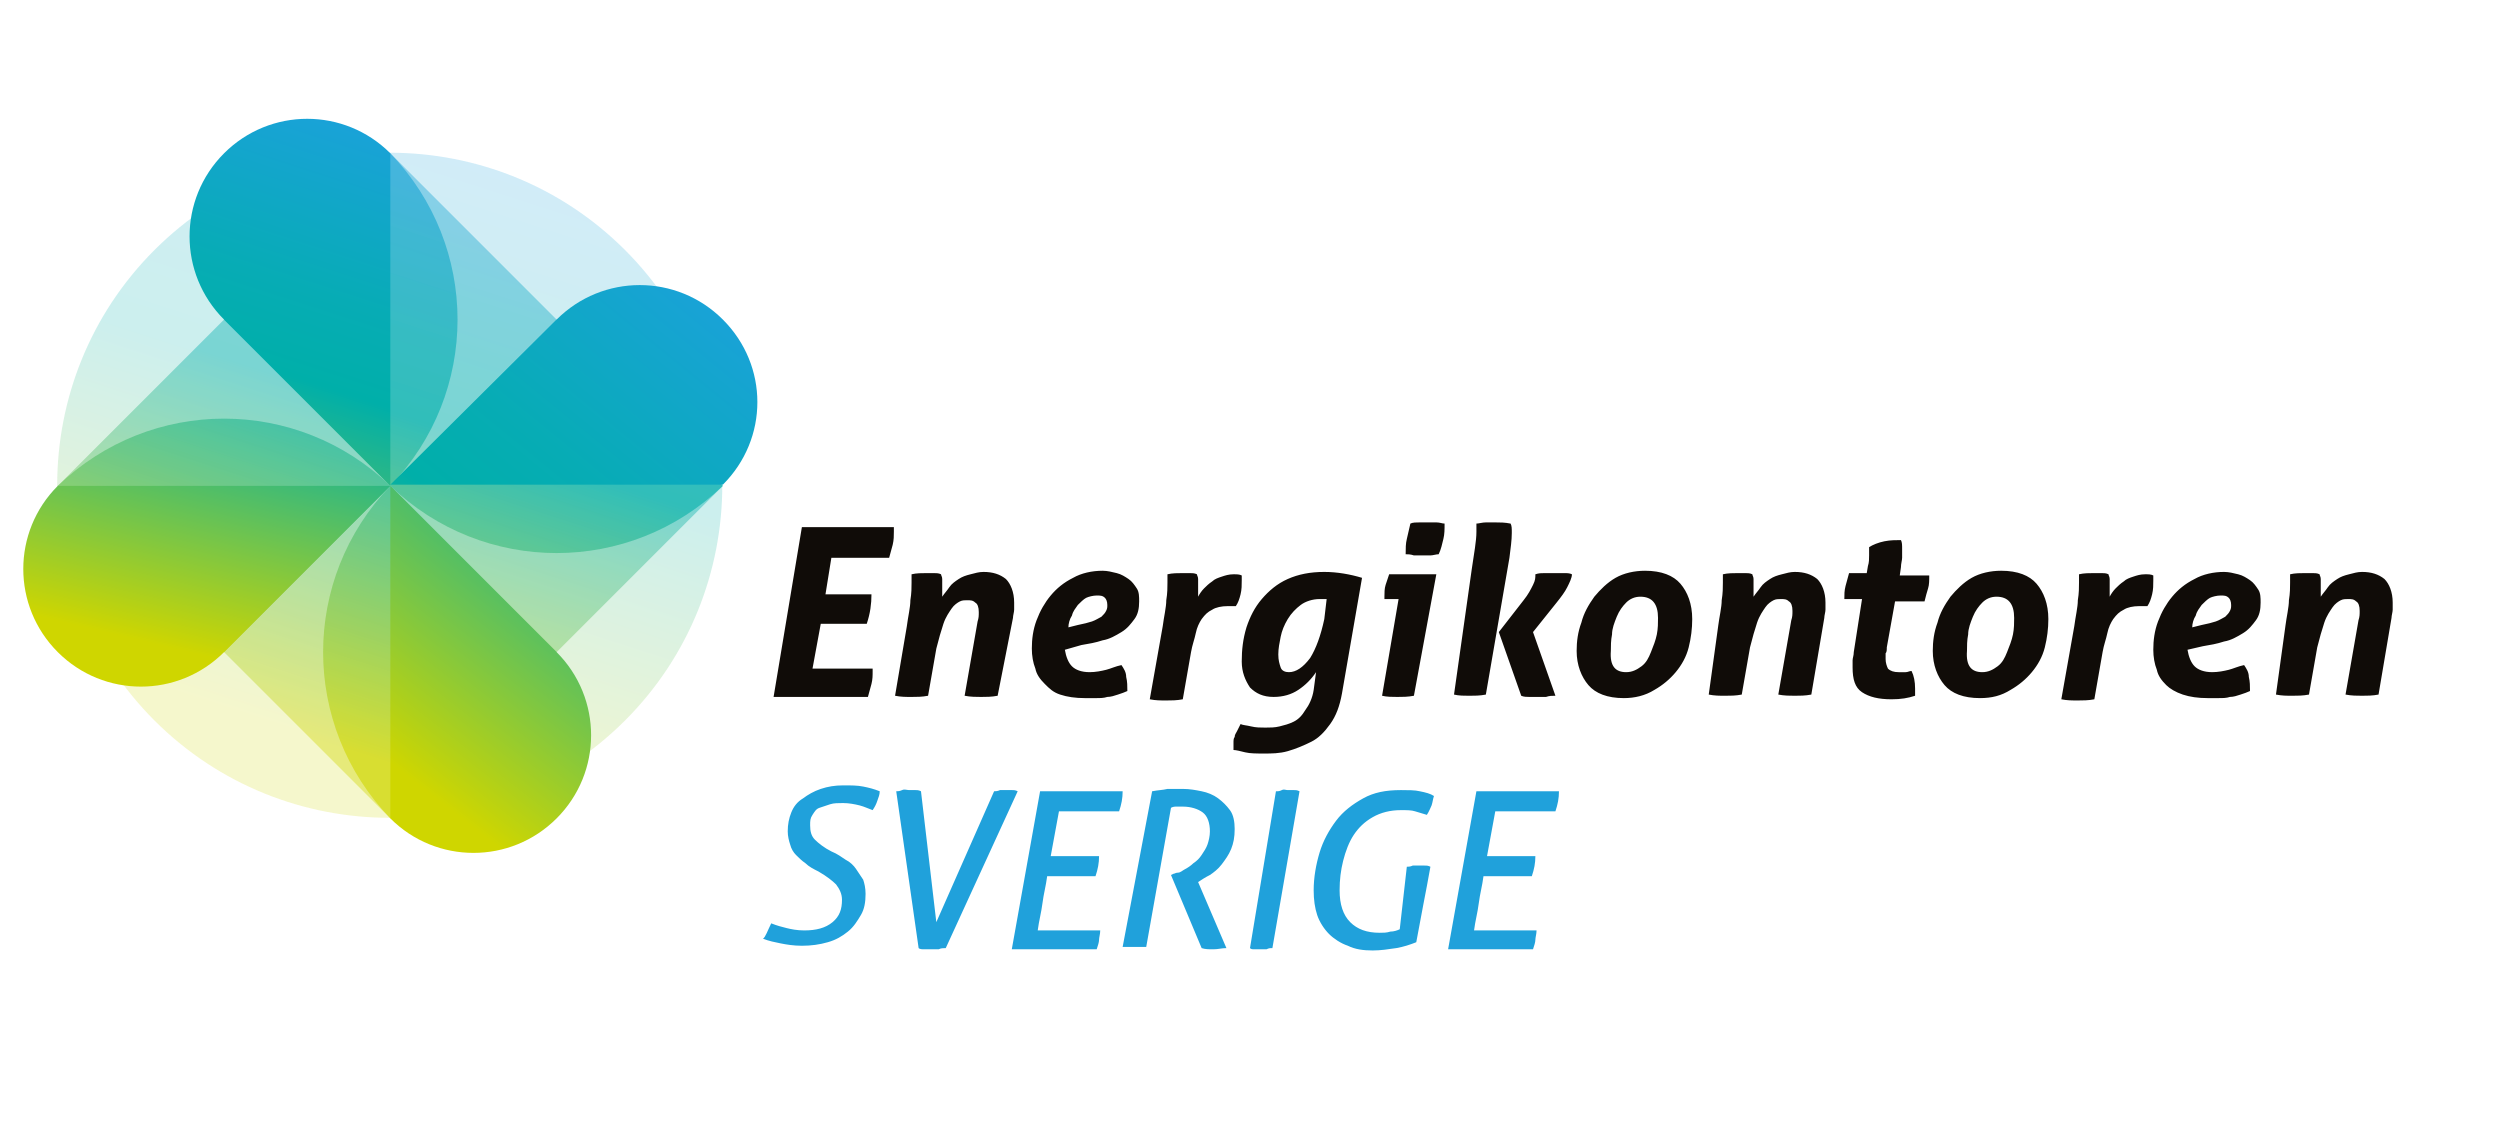<svg xmlns="http://www.w3.org/2000/svg" viewBox="0 0 212 96"><linearGradient id="a" gradientUnits="userSpaceOnUse" x1="-47.285" y1="-205.644" x2="-24.272" y2="-250.647" gradientTransform="scale(-1 1) rotate(-45 287.055 -96.99)"><stop offset="0" stop-color="#cfd600"/><stop offset=".564" stop-color="#00afa9"/><stop offset=".704" stop-color="#07acb5"/><stop offset=".957" stop-color="#18a3d5"/><stop offset="1" stop-color="#1ba1db"/></linearGradient><path opacity=".4" fill="url(#a)" d="M4.9 41.2l28.2 28.2 28.2-28.2L33.1 13z"/><linearGradient id="b" gradientUnits="userSpaceOnUse" x1="-47.258" y1="-205.631" x2="-24.245" y2="-250.634" gradientTransform="scale(-1 1) rotate(-45 287.055 -96.99)"><stop offset="0" stop-color="#cfd600"/><stop offset=".564" stop-color="#00afa9"/><stop offset=".704" stop-color="#07acb5"/><stop offset=".957" stop-color="#18a3d5"/><stop offset="1" stop-color="#1ba1db"/></linearGradient><path d="M13.1 21.2c-11 11-11 28.9 0 39.9s28.9 11 39.9 0 11-28.9 0-39.9-28.9-11-39.9 0z" opacity=".2" fill="url(#b)"/><linearGradient id="c" gradientUnits="userSpaceOnUse" x1="-59.225" y1="-211.751" x2="-36.212" y2="-256.755" gradientTransform="scale(-1 1) rotate(-45 287.055 -96.99)"><stop offset="0" stop-color="#cfd600"/><stop offset=".564" stop-color="#00afa9"/><stop offset=".704" stop-color="#07acb5"/><stop offset=".957" stop-color="#18a3d5"/><stop offset="1" stop-color="#1ba1db"/></linearGradient><path d="M33.1 41.2c7.9 7.6 20.3 7.6 28.2 0L47.2 27.1 33.1 41.2z" opacity=".6" fill="url(#c)"/><linearGradient id="d" gradientUnits="userSpaceOnUse" x1="-40.3" y1="-202.064" x2="-17.284" y2="-247.074" gradientTransform="scale(-1 1) rotate(-45 287.055 -96.99)"><stop offset="0" stop-color="#cfd600"/><stop offset=".564" stop-color="#00afa9"/><stop offset=".704" stop-color="#07acb5"/><stop offset=".957" stop-color="#18a3d5"/><stop offset="1" stop-color="#1ba1db"/></linearGradient><path d="M33.1 41.2c7.6-7.9 7.6-20.3 0-28.2L19 27.1l14.1 14.1z" opacity=".6" fill="url(#d)"/><linearGradient id="e" gradientUnits="userSpaceOnUse" x1="-35.339" y1="-199.54" x2="-12.329" y2="-244.536" gradientTransform="scale(-1 1) rotate(-45 287.055 -96.99)"><stop offset="0" stop-color="#cfd600"/><stop offset=".564" stop-color="#00afa9"/><stop offset=".704" stop-color="#07acb5"/><stop offset=".957" stop-color="#18a3d5"/><stop offset="1" stop-color="#1ba1db"/></linearGradient><path d="M33.1 41.2c-7.9-7.6-20.3-7.6-28.2 0L19 55.3l14.1-14.1z" opacity=".6" fill="url(#e)"/><linearGradient id="f" gradientUnits="userSpaceOnUse" x1="-54.265" y1="-209.211" x2="-31.25" y2="-254.218" gradientTransform="scale(-1 1) rotate(-45 287.055 -96.99)"><stop offset="0" stop-color="#cfd600"/><stop offset=".564" stop-color="#00afa9"/><stop offset=".704" stop-color="#07acb5"/><stop offset=".957" stop-color="#18a3d5"/><stop offset="1" stop-color="#1ba1db"/></linearGradient><path d="M33.1 41.2c-7.6 7.9-7.6 20.3 0 28.2l14.1-14.1-14.1-14.1z" opacity=".6" fill="url(#f)"/><linearGradient id="g" gradientUnits="userSpaceOnUse" x1="-223.302" y1="-38.718" x2="-199.351" y2="-85.556" gradientTransform="scale(-1 1) rotate(-45 -.049 -241.007)"><stop offset="0" stop-color="#cfd600"/><stop offset=".564" stop-color="#00afa9"/><stop offset=".704" stop-color="#07acb5"/><stop offset=".957" stop-color="#18a3d5"/><stop offset="1" stop-color="#1ba1db"/></linearGradient><path d="M19 27.1c-3.9-3.9-3.9-10.2 0-14.1 3.9-3.9 10.2-3.9 14.1 0v28.2L19 27.1" fill="url(#g)"/><linearGradient id="h" gradientUnits="userSpaceOnUse" x1="-219.937" y1="-42.207" x2="-198.7" y2="-76.648" gradientTransform="scale(-1 1) rotate(-45 -.049 -241.007)"><stop offset="0" stop-color="#cfd600"/><stop offset=".564" stop-color="#00afa9"/><stop offset=".704" stop-color="#07acb5"/><stop offset=".957" stop-color="#18a3d5"/><stop offset="1" stop-color="#1ba1db"/></linearGradient><path d="M4.9 41.2C1 45.1 1 51.4 4.9 55.3c3.9 3.9 10.2 3.9 14.1 0l14.1-14.1H4.9" fill="url(#h)"/><linearGradient id="i" gradientUnits="userSpaceOnUse" x1="-140.304" y1="171.807" x2="-146.808" y2="224.009" gradientTransform="scale(1 -1) rotate(-45 -339.038 -155.528)"><stop offset="0" stop-color="#cfd600"/><stop offset=".564" stop-color="#00afa9"/><stop offset=".704" stop-color="#07acb5"/><stop offset=".957" stop-color="#18a3d5"/><stop offset="1" stop-color="#1ba1db"/></linearGradient><path d="M33.1 69.4c3.9 3.9 10.2 3.9 14.1 0 3.9-3.9 3.9-10.2 0-14.1L33.1 41.2v28.2" fill="url(#i)"/><linearGradient id="j" gradientUnits="userSpaceOnUse" x1="-93.606" y1="107.842" x2="-27.168" y2="100.895" gradientTransform="rotate(-44.838 -76.064 -44.525)"><stop offset="0" stop-color="#cfd600"/><stop offset=".564" stop-color="#00afa9"/><stop offset=".704" stop-color="#07acb5"/><stop offset=".957" stop-color="#18a3d5"/><stop offset="1" stop-color="#1ba1db"/></linearGradient><path d="M47.2 27.1c3.9-3.9 10.2-3.9 14.1 0 3.9 3.9 3.9 10.1 0 14H33.1l14.1-14" fill="url(#j)"/><path d="M68 44.7h7.8v.4c0 .3 0 .7-.1 1.1-.1.4-.2.7-.3 1.1h-4.9l-.5 3.1h3.9c0 .8-.1 1.6-.4 2.5h-3.9l-.7 3.8H74v.2c0 .4 0 .7-.1 1.1-.1.4-.2.7-.3 1.1h-8L68 44.7zm8.9 8.4c.1-.8.3-1.6.3-2.2.1-.6.1-1.1.1-1.5v-.7c.4-.1.9-.1 1.3-.1h.6c.2 0 .4 0 .6.1 0 .1.1.2.1.4v1.5c.2-.3.4-.5.6-.8.2-.3.5-.5.8-.7.3-.2.6-.3 1-.4.4-.1.7-.2 1.1-.2.8 0 1.4.2 1.9.6.4.4.7 1.1.7 2v.6c0 .2-.1.5-.1.7L84.6 59c-.5.1-1 .1-1.4.1s-.9 0-1.4-.1l1.1-6.3c.1-.3.1-.5.1-.8 0-.4-.1-.7-.3-.8-.2-.2-.4-.2-.7-.2-.2 0-.4 0-.6.1-.2.1-.5.3-.7.6-.2.3-.5.7-.7 1.3s-.4 1.3-.6 2.1l-.7 4c-.5.1-1 .1-1.4.1-.5 0-.9 0-1.4-.1l1-5.9zm13.4 2c.1.6.3 1.1.6 1.4.3.3.8.5 1.5.5.5 0 1-.1 1.4-.2.4-.1.8-.3 1.3-.4.2.3.4.6.4 1 .1.4.1.8.1 1.2-.2.1-.5.2-.8.3-.3.1-.6.2-.9.2-.3.1-.6.1-1 .1H92c-.8 0-1.5-.1-2.1-.3s-.9-.5-1.3-.9-.7-.8-.8-1.3c-.2-.5-.3-1.1-.3-1.7 0-.8.1-1.6.4-2.4.3-.8.7-1.5 1.2-2.1s1.1-1.1 1.9-1.5c.7-.4 1.6-.6 2.5-.6.4 0 .8.1 1.2.2.4.1.7.3 1 .5s.5.5.7.8c.2.3.2.7.2 1.1 0 .6-.1 1.1-.4 1.5-.3.4-.6.8-1.1 1.1-.5.3-1 .6-1.6.7-.6.2-1.2.3-1.8.4l-1.4.4zm1.1-2.1c.5-.1.9-.2 1.2-.3.3-.1.6-.3.8-.4.2-.2.3-.3.4-.5s.1-.3.1-.5c0-.3-.1-.5-.2-.6-.2-.2-.4-.2-.7-.2-.3 0-.7.1-.9.2s-.5.4-.7.6c-.2.3-.4.5-.5.9-.2.3-.3.7-.3 1l.8-.2zm7.2.1c.1-.8.3-1.6.3-2.2.1-.6.1-1.1.1-1.5v-.7c.4-.1.9-.1 1.3-.1h.6c.2 0 .4 0 .6.1 0 .1.1.2.1.4v1.5c.1-.2.3-.5.5-.7.2-.2.4-.4.7-.6.2-.2.5-.3.8-.4.3-.1.6-.2 1-.2.3 0 .5 0 .7.1v.4c0 .4 0 .8-.1 1.2-.1.4-.2.7-.4 1h-.7c-.5 0-1 .1-1.3.3-.4.2-.6.4-.9.8-.2.3-.4.7-.5 1.2-.1.5-.3 1-.4 1.6l-.7 4c-.5.1-1 .1-1.4.1-.5 0-.9 0-1.4-.1l1.1-6.2zm13 3.9c-.4.6-.9 1.1-1.5 1.5-.6.4-1.3.6-2.1.6-.9 0-1.5-.3-2-.8-.4-.6-.7-1.3-.7-2.2 0-1 .1-1.9.4-2.9.3-.9.7-1.7 1.3-2.4s1.3-1.3 2.2-1.7c.9-.4 1.9-.6 3.1-.6 1.1 0 2.2.2 3.2.5l-1.7 9.8c-.2 1.1-.5 1.9-1 2.6-.5.7-1 1.2-1.6 1.5s-1.3.6-2 .8-1.4.2-2 .2-1.2 0-1.6-.1c-.4-.1-.8-.2-1-.2V63c0-.2 0-.4.1-.5 0-.2.1-.3.2-.5l.3-.6c.2.1.5.1.9.2s.8.1 1.2.1c.4 0 .8 0 1.2-.1.4-.1.8-.2 1.2-.4s.7-.5 1-1c.3-.4.6-1 .7-1.7l.2-1.5zm.9-6.2h-.6c-.6 0-1.2.2-1.6.5-.4.3-.8.7-1.1 1.2s-.5 1-.6 1.5c-.1.5-.2 1-.2 1.5s.1.8.2 1.1.4.4.7.4c.6 0 1.2-.4 1.8-1.2.5-.8.9-1.9 1.2-3.3l.2-1.7zm6.1 0h-1.2v-.2c0-.3 0-.7.1-1l.3-.9h4L119.9 59c-.5.1-1 .1-1.4.1-.4 0-.9 0-1.3-.1l1.4-8.2zm.6-3.8c0-.5 0-.9.1-1.3s.2-.9.3-1.3c.2-.1.5-.1.8-.1h1.4c.3 0 .5.1.7.1 0 .5 0 .9-.1 1.3s-.2.9-.4 1.3c-.2 0-.5.1-.7.1h-1.4c-.3-.1-.5-.1-.7-.1zm5.6 1.3c.2-1.4.4-2.4.4-3.2v-.7c.2 0 .5-.1.8-.1h.8c.4 0 .8 0 1.3.1.1.2.1.4.1.8 0 .6-.1 1.3-.2 2.1l-2 11.6c-.5.1-1 .1-1.4.1-.4 0-.9 0-1.3-.1l1.5-10.6zm2.3 5.3l2.1-2.7c.4-.5.6-.9.8-1.3s.2-.6.2-.9c.3-.1.5-.1.8-.1h1.6c.3 0 .5 0 .7.1 0 .3-.2.7-.4 1.1-.2.4-.5.8-.9 1.3l-2 2.5 1.9 5.4c-.3 0-.5 0-.8.1h-1.4c-.2 0-.5 0-.7-.1l-1.9-5.4zm10.6 5.6c-1.4 0-2.4-.4-3-1.1-.6-.7-1-1.7-1-2.9 0-.8.1-1.6.4-2.4.2-.8.6-1.5 1.1-2.2.5-.6 1.1-1.2 1.8-1.6s1.6-.6 2.5-.6c1.4 0 2.4.4 3 1.1.6.7 1 1.7 1 3 0 .8-.1 1.6-.3 2.4-.2.8-.6 1.5-1.1 2.1-.5.6-1.1 1.1-1.8 1.5-.8.5-1.7.7-2.6.7zm.2-2.2c.5 0 .9-.2 1.3-.5s.6-.7.8-1.2.4-1 .5-1.5c.1-.5.1-1 .1-1.4 0-1.2-.5-1.8-1.5-1.8-.5 0-.9.2-1.2.5-.3.3-.6.7-.8 1.2-.2.5-.4 1-.4 1.5-.1.5-.1 1-.1 1.4-.1 1.3.4 1.8 1.3 1.8zm7.8-3.9c.1-.8.3-1.6.3-2.2.1-.6.1-1.1.1-1.5v-.7c.4-.1.9-.1 1.3-.1h.6c.2 0 .4 0 .6.1 0 .1.1.2.1.4v1.5c.2-.3.4-.5.6-.8.2-.3.5-.5.8-.7.3-.2.6-.3 1-.4.4-.1.7-.2 1.1-.2.8 0 1.4.2 1.9.6.4.4.7 1.1.7 2v.6c0 .2-.1.5-.1.7l-1.1 6.5c-.5.1-1 .1-1.4.1s-.9 0-1.4-.1l1.1-6.3c.1-.3.1-.5.1-.8 0-.4-.1-.7-.3-.8-.2-.2-.4-.2-.7-.2-.2 0-.4 0-.6.1-.2.1-.5.3-.7.6-.2.3-.5.7-.7 1.3s-.4 1.3-.6 2.1l-.7 4c-.5.1-1 .1-1.4.1-.5 0-.9 0-1.4-.1l.8-5.8zm12.2-2.3h-1.5c0-.4 0-.7.1-1.1s.2-.7.3-1.1h1.5l.1-.6c.1-.3.1-.6.1-.9v-.7c.3-.2.8-.4 1.3-.5.5-.1 1-.1 1.4-.1.1.2.1.4.1.8v.7c0 .2-.1.5-.1.8l-.1.7h2.5c0 .4 0 .8-.1 1.1-.1.3-.2.7-.3 1.1h-2.5l-.7 3.9c0 .2 0 .4-.1.5v.5c0 .3.1.6.2.8.2.2.5.3.9.3h.6c.2 0 .3-.1.5-.1.2.4.3.9.3 1.5v.6c-.6.2-1.2.3-2 .3-1.1 0-1.9-.2-2.5-.6s-.8-1.1-.8-2.1V56c0-.2.1-.4.1-.7l.7-4.5zm10 8.4c-1.4 0-2.4-.4-3-1.1-.6-.7-1-1.7-1-2.9 0-.8.1-1.6.4-2.4.2-.8.6-1.5 1.1-2.2.5-.6 1.1-1.2 1.8-1.6s1.6-.6 2.5-.6c1.4 0 2.4.4 3 1.1.6.7 1 1.7 1 3 0 .8-.1 1.6-.3 2.4-.2.8-.6 1.5-1.1 2.1-.5.6-1.1 1.1-1.8 1.5-.8.5-1.6.7-2.6.7zm.2-2.2c.5 0 .9-.2 1.3-.5s.6-.7.8-1.2.4-1 .5-1.5c.1-.5.1-1 .1-1.4 0-1.2-.5-1.8-1.5-1.8-.5 0-.9.2-1.2.5-.3.3-.6.7-.8 1.2-.2.5-.4 1-.4 1.5-.1.5-.1 1-.1 1.4-.1 1.3.4 1.8 1.3 1.8zm7.8-3.9c.1-.8.3-1.6.3-2.2.1-.6.1-1.1.1-1.5v-.7c.4-.1.9-.1 1.3-.1h.6c.2 0 .4 0 .6.1 0 .1.1.2.1.4v1.5c.1-.2.3-.5.5-.7.2-.2.4-.4.7-.6.2-.2.5-.3.8-.4.3-.1.6-.2 1-.2.3 0 .5 0 .7.1v.4c0 .4 0 .8-.1 1.2-.1.4-.2.7-.4 1h-.7c-.5 0-1 .1-1.3.3-.4.2-.6.4-.9.8-.2.3-.4.7-.5 1.2-.1.5-.3 1-.4 1.6l-.7 4c-.5.1-1 .1-1.4.1-.5 0-.9 0-1.4-.1l1.1-6.2zm9.6 2c.1.6.3 1.1.6 1.4.3.3.8.5 1.5.5.5 0 1-.1 1.4-.2.4-.1.8-.3 1.3-.4.2.3.4.6.4 1 .1.4.1.8.1 1.2-.2.1-.5.2-.8.3-.3.1-.6.2-.9.2-.3.1-.6.1-1 .1h-.9c-.8 0-1.5-.1-2.1-.3s-1.1-.5-1.4-.8c-.4-.4-.7-.8-.8-1.3-.2-.5-.3-1.1-.3-1.7 0-.8.1-1.6.4-2.4.3-.8.7-1.5 1.2-2.1s1.1-1.1 1.9-1.5c.7-.4 1.6-.6 2.5-.6.4 0 .8.1 1.2.2.4.1.7.3 1 .5s.5.5.7.8c.2.3.2.7.2 1.1 0 .6-.1 1.1-.4 1.5-.3.4-.6.8-1.1 1.1-.5.3-1 .6-1.6.7-.6.2-1.2.3-1.8.4l-1.3.3zm1.2-2.1c.5-.1.9-.2 1.2-.3.3-.1.6-.3.8-.4.2-.2.3-.3.4-.5s.1-.3.1-.5c0-.3-.1-.5-.2-.6-.2-.2-.4-.2-.7-.2-.3 0-.7.1-.9.2s-.5.4-.7.6c-.2.3-.4.5-.5.9-.2.3-.3.7-.3 1l.8-.2zm7.1.1c.1-.8.3-1.6.3-2.2.1-.6.1-1.1.1-1.5v-.7c.4-.1.9-.1 1.3-.1h.6c.2 0 .4 0 .6.1 0 .1.1.2.1.4v1.5c.2-.3.4-.5.6-.8.2-.3.5-.5.8-.7.3-.2.6-.3 1-.4.4-.1.7-.2 1.1-.2.8 0 1.4.2 1.9.6.4.4.7 1.1.7 2v.6c0 .2-.1.5-.1.7l-1.1 6.5c-.5.1-1 .1-1.4.1s-.9 0-1.4-.1l1.1-6.3c.1-.3.1-.5.1-.8 0-.4-.1-.7-.3-.8-.2-.2-.4-.2-.7-.2-.2 0-.4 0-.6.1-.2.1-.5.3-.7.6-.2.3-.5.7-.7 1.3s-.4 1.3-.6 2.1l-.7 4c-.5.1-1 .1-1.4.1-.5 0-.9 0-1.4-.1l.8-5.8z" fill="#100c08"/><path d="M65.4 78.3c.5.2.9.3 1.3.4s.9.2 1.5.2c1 0 1.8-.2 2.4-.7.6-.5.8-1.1.8-1.9 0-.5-.2-.9-.5-1.3-.3-.3-.8-.7-1.5-1.1-.4-.2-.8-.4-1.1-.7-.3-.2-.6-.5-.8-.7s-.4-.5-.5-.9c-.1-.3-.2-.7-.2-1.1 0-.6.1-1.1.3-1.6.2-.5.5-.9 1-1.2.4-.3.9-.6 1.5-.8.6-.2 1.2-.3 1.9-.3s1.2 0 1.7.1.9.2 1.4.4c0 .3-.1.5-.2.8-.1.3-.2.5-.4.8-.3-.1-.7-.3-1.1-.4-.4-.1-.9-.2-1.4-.2-.4 0-.8 0-1.1.1l-.9.3c-.3.1-.4.3-.6.6s-.2.5-.2.9c0 .5.1.9.4 1.2.3.3.8.7 1.4 1 .5.2.9.5 1.2.7.4.2.7.5.9.8l.6.9c.1.3.2.7.2 1.2 0 .7-.1 1.3-.4 1.8s-.6 1-1.1 1.4c-.5.4-1 .7-1.7.9-.7.2-1.4.3-2.2.3-.7 0-1.3-.1-1.8-.2s-1-.2-1.5-.4c.2-.1.4-.7.7-1.3zM76 67.1c.1 0 .3 0 .5-.1s.4 0 .6 0h.5c.2 0 .3 0 .5.1l1.3 11.1 4.9-11.1c.1 0 .3 0 .5-.1h1c.2 0 .3 0 .5.1l-6.1 13.3c-.2 0-.4 0-.6.1h-1.2c-.2 0-.4 0-.5-.1L76 67.1zm12.2 0h7c0 .6-.1 1.1-.3 1.7h-5.1l-.7 3.8h4.1c0 .6-.1 1.1-.3 1.7h-4.1c-.1.8-.3 1.5-.4 2.3s-.3 1.5-.4 2.3h5.3c0 .3-.1.6-.1.8s-.1.5-.2.8h-7.2l2.4-13.4zm9.5 0c.5-.1.9-.1 1.3-.2h1.3c.6 0 1.1.1 1.6.2s1 .3 1.4.6c.4.3.7.6 1 1s.4 1 .4 1.6c0 .7-.1 1.2-.3 1.7s-.5.9-.8 1.3c-.3.4-.7.7-1 .9-.4.2-.7.4-1 .6l2.4 5.6c-.4 0-.7.1-1.1.1-.4 0-.7 0-1-.1l-2.6-6.2.2-.1c.1 0 .2-.1.4-.1s.4-.2.6-.3c.2-.1.5-.3.7-.5.3-.2.5-.4.7-.7.2-.3.4-.6.5-.9.1-.3.2-.7.2-1.1 0-.7-.2-1.3-.6-1.6-.4-.3-1-.5-1.7-.5h-.5c-.2 0-.3 0-.5.1l-2.1 11.8h-2l2.5-13.2zm10.5 0c.2 0 .3 0 .5-.1s.3 0 .5 0h.5c.2 0 .3 0 .5.1l-2.3 13.3c-.2 0-.3 0-.5.1h-1c-.2 0-.3 0-.4-.1l2.2-13.3zm11.1 6.4c.1 0 .3 0 .5-.1h1c.2 0 .3 0 .5.1-.2 1.1-.4 2.2-.6 3.2-.2 1.1-.4 2.1-.6 3.2-.5.2-1.1.4-1.7.5-.7.1-1.3.2-2 .2-.8 0-1.5-.1-2.1-.4-.6-.2-1.2-.6-1.6-1-.4-.4-.8-1-1-1.6-.2-.6-.3-1.3-.3-2.1 0-1.1.2-2.2.5-3.2s.8-1.9 1.4-2.7c.6-.8 1.4-1.4 2.3-1.9s1.9-.7 3.2-.7c.6 0 1.2 0 1.6.1.5.1.9.2 1.2.4-.1.3-.1.5-.2.8-.1.2-.2.5-.4.8-.3-.1-.7-.2-1-.3s-.7-.1-1.2-.1c-.9 0-1.7.2-2.4.6-.7.4-1.2.9-1.6 1.5-.4.6-.7 1.4-.9 2.2-.2.8-.3 1.6-.3 2.5 0 1.2.3 2.1.9 2.7.6.6 1.4.9 2.5.9.3 0 .6 0 .9-.1.3 0 .6-.1.8-.2l.6-5.3zm5.9-6.4h7c0 .6-.1 1.1-.3 1.7h-5.1l-.7 3.8h4.1c0 .6-.1 1.1-.3 1.7h-4.1c-.1.8-.3 1.5-.4 2.3s-.3 1.5-.4 2.3h5.3c0 .3-.1.6-.1.8s-.1.5-.2.8h-7.2l2.4-13.4z" fill="#20a1db"/></svg>